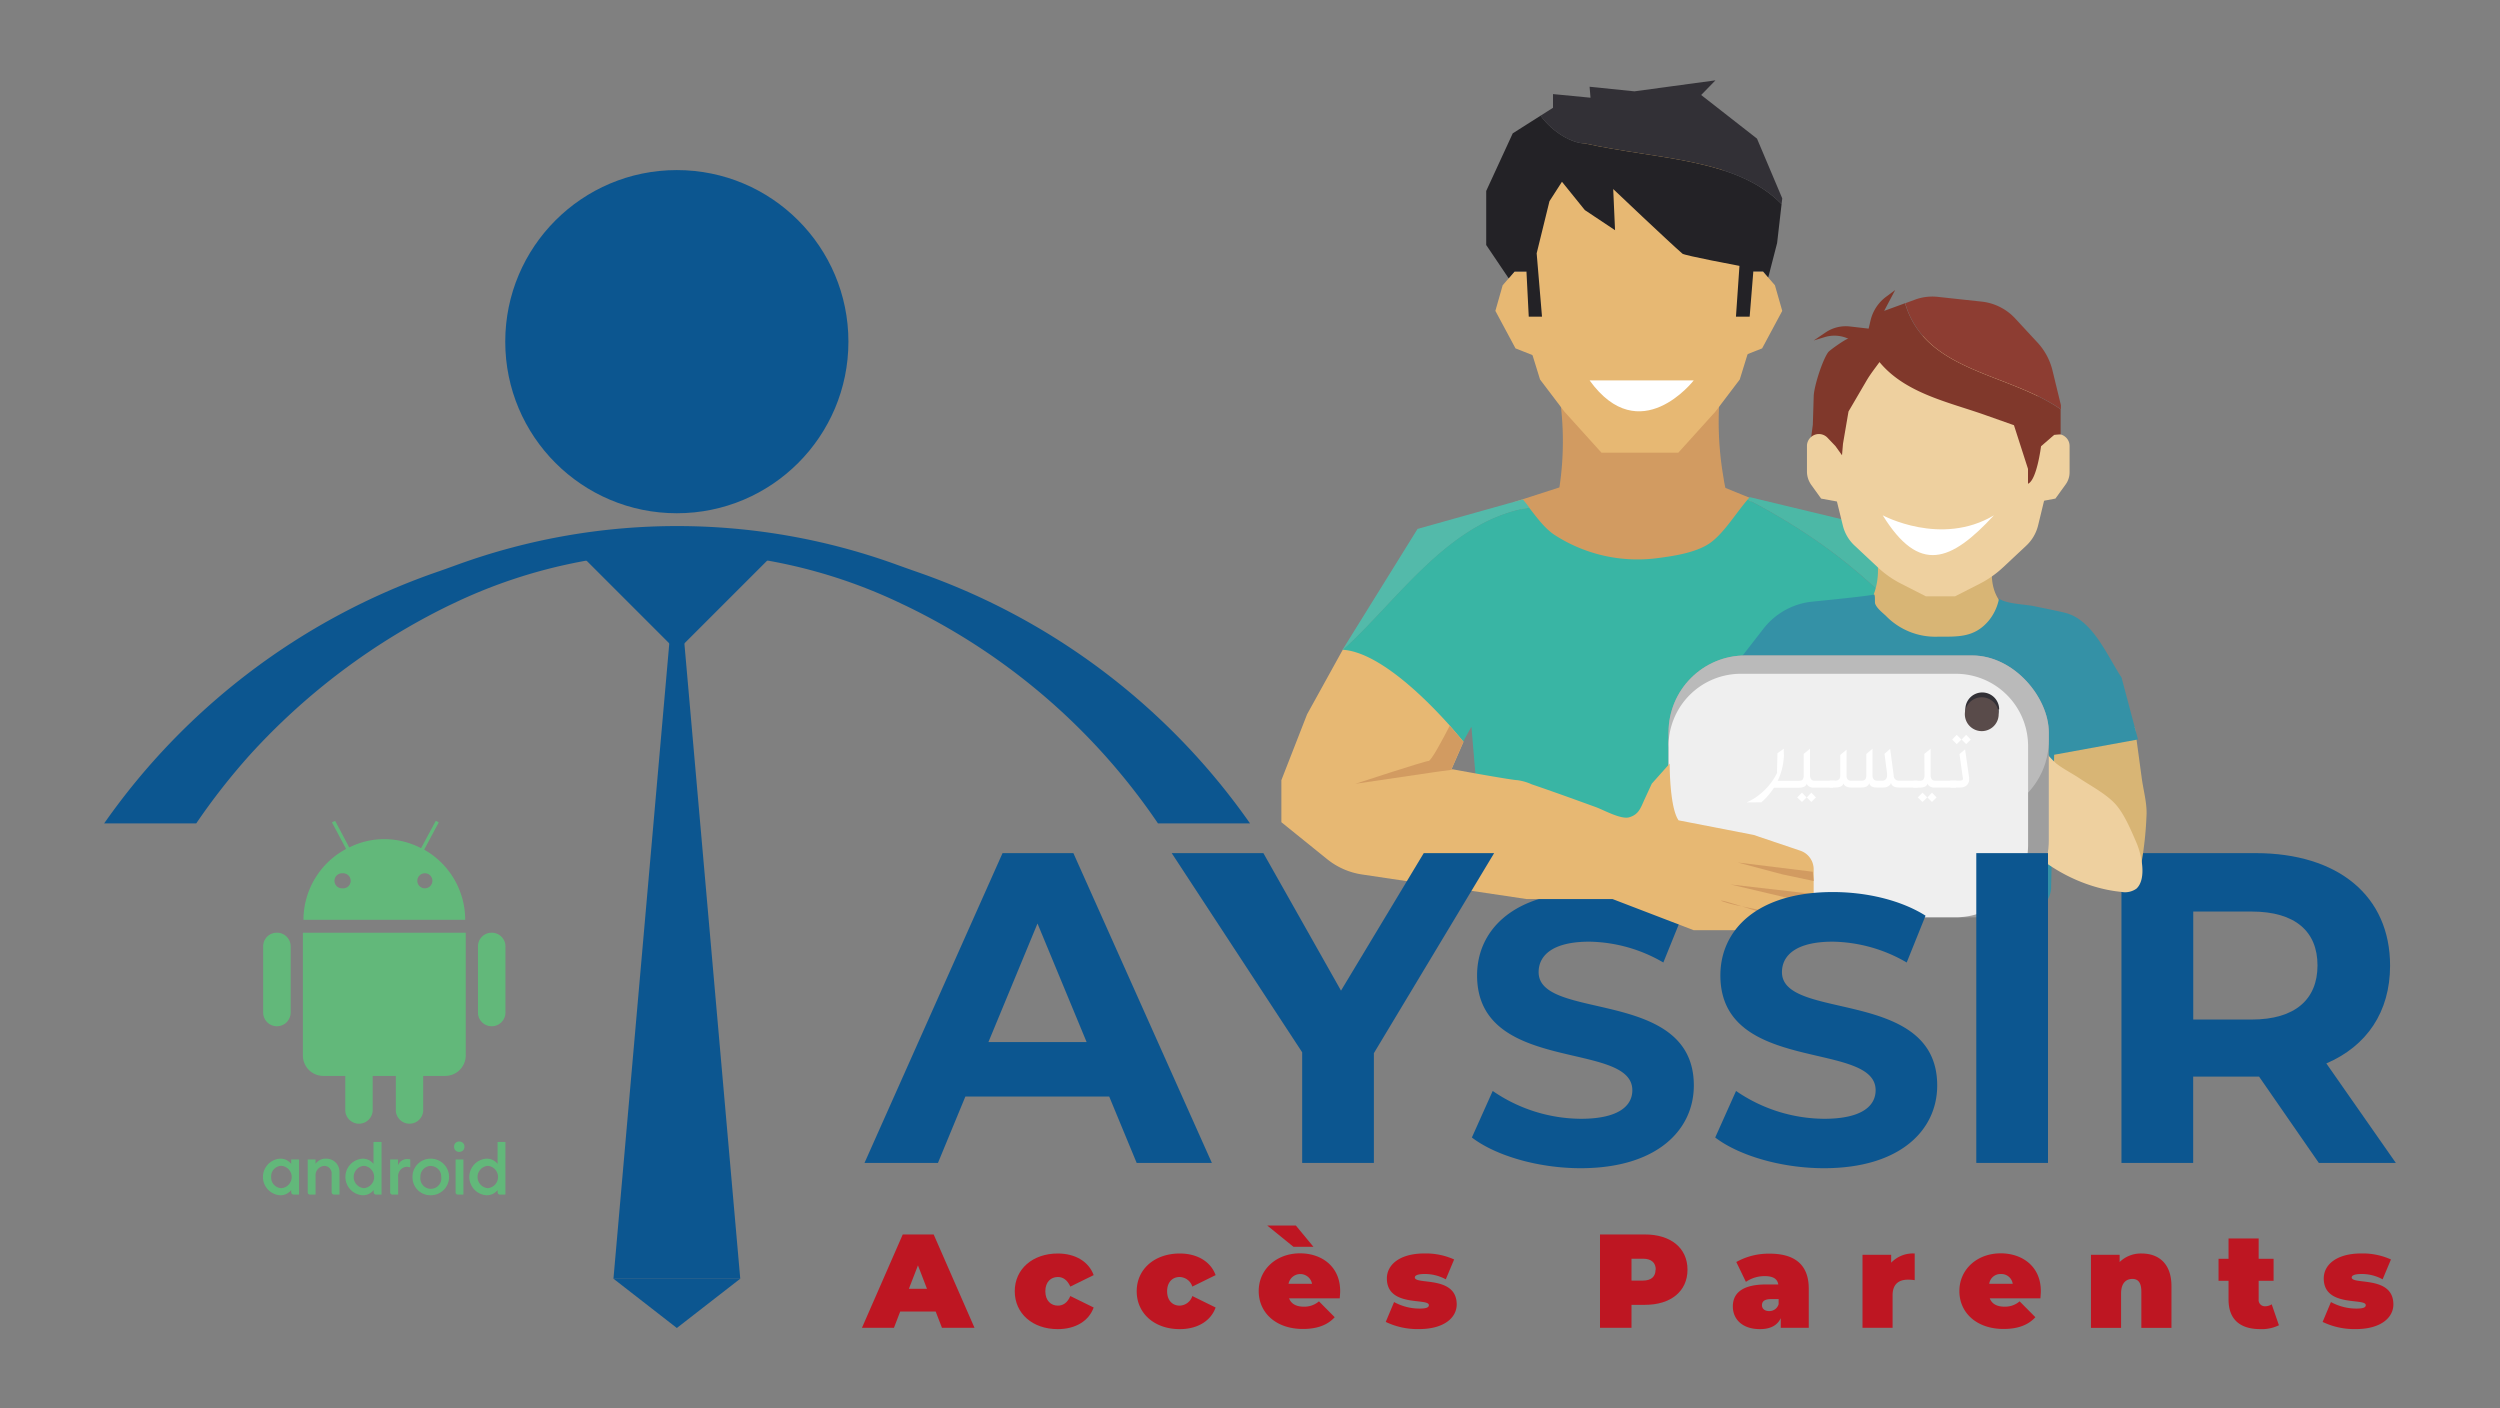 <svg xmlns="http://www.w3.org/2000/svg" viewBox="0 0 600 338"><rect x="0" y="0" width="600" height="338" fill="#808080" stroke="none"/><defs><style>.cls-1{isolation:isolate;}.cls-2{fill:#be1622;}.cls-3{fill:none;}.cls-4{fill:#0c5690;}.cls-5{fill:#d29b61;}.cls-6{fill:#e7b873;}.cls-7{fill:#323036;}.cls-8{fill:#232226;}.cls-9{fill:#fff;}.cls-10{fill:#4cb8a6;}.cls-11{fill:#53baaa;}.cls-12{fill:#39b5a4;}.cls-13{fill:#d8b575;}.cls-14{fill:#3491a6;}.cls-15{fill:#eed09f;}.cls-16{fill:#80382b;}.cls-17{fill:#8d3d32;}.cls-18{fill:#9e9e9e;}.cls-19{fill:#bababa;}.cls-20{fill:#efefef;mix-blend-mode:multiply;}.cls-21{fill:#594b4a;}.cls-22{fill:#62b87a;}</style></defs><g class="cls-1"><g id="Layer_1" data-name="Layer 1"><path class="cls-2" d="M224.56,314.76h-8.51l-1.5,3.91h-7.68l9.79-22.4h7.42l9.8,22.4h-7.81Zm-2.08-5.44-2.17-5.63-2.18,5.63Z"/><path class="cls-2" d="M243.54,309.9c0-5.31,4.28-9.06,10.33-9.06,4.26,0,7.46,2,8.61,5.19l-5.6,2.75c-.74-1.63-1.79-2.3-3-2.3-1.63,0-3,1.15-3,3.42s1.35,3.45,3,3.45c1.25,0,2.3-.67,3-2.3l5.6,2.75c-1.15,3.23-4.35,5.19-8.61,5.19C247.82,319,243.54,315.24,243.54,309.9Z"/><path class="cls-2" d="M272.81,309.9c0-5.31,4.29-9.06,10.34-9.06,4.25,0,7.45,2,8.6,5.19l-5.59,2.75a3.29,3.29,0,0,0-3.05-2.3c-1.63,0-3,1.15-3,3.42s1.34,3.45,3,3.45a3.29,3.29,0,0,0,3.05-2.3l5.59,2.75c-1.15,3.23-4.35,5.19-8.6,5.19C277.1,319,272.81,315.24,272.81,309.9Z"/><path class="cls-2" d="M321.54,311.6H309.38c.51,1.34,1.73,2,3.52,2a5.32,5.32,0,0,0,3.65-1.28l3.78,3.81c-1.7,1.86-4.16,2.82-7.65,2.82-6.43,0-10.59-3.88-10.59-9.09s4.25-9.06,9.92-9.06c5.18,0,9.63,3.14,9.63,9.06C321.64,310.41,321.57,311.08,321.54,311.6Zm-11.1-12.36-6.31-5.12H311l4.23,5.12Zm-1.19,8.87h5.64a2.87,2.87,0,0,0-5.64,0Z"/><path class="cls-2" d="M332.58,317.26l2-4.77a12.7,12.7,0,0,0,6.11,1.57c1.76,0,2.24-.32,2.24-.83,0-1.8-10.08.6-10.08-6.4,0-3.3,3.08-6,9-6a16.54,16.54,0,0,1,7.14,1.44l-2,4.77a10.43,10.43,0,0,0-5.06-1.28c-1.86,0-2.37.42-2.37.83,0,1.83,10.05-.54,10.05,6.47,0,3.16-3,5.92-9.06,5.92A17.6,17.6,0,0,1,332.58,317.26Z"/><path class="cls-3" d="M361.34,306.7h9.6v5.44h-9.6Z"/><path class="cls-2" d="M405,304.72c0,5.18-4,8.44-10.21,8.44h-3.23v5.51H384v-22.4h10.78C401,296.27,405,299.53,405,304.72Zm-7.62,0c0-1.64-1-2.63-3.07-2.63h-2.75v5.25h2.75C396.34,307.34,397.33,306.35,397.33,304.72Z"/><path class="cls-2" d="M434.1,309.26v9.41h-6.72v-2.31c-.83,1.76-2.5,2.63-5,2.63-4.29,0-6.5-2.44-6.5-5.44,0-3.39,2.56-5.28,8-5.28h2.91c-.22-1.35-1.24-2-3.29-2a7.84,7.84,0,0,0-4.48,1.38l-2.31-4.77a15.92,15.92,0,0,1,7.88-2C430.64,300.84,434.1,303.44,434.1,309.26ZM426.87,313v-1.22h-1.8c-1.53,0-2.2.52-2.2,1.48,0,.8.64,1.4,1.72,1.4A2.3,2.3,0,0,0,426.87,313Z"/><path class="cls-2" d="M459.53,300.84v6.4a10.69,10.69,0,0,0-1.6-.12c-2.17,0-3.71,1-3.71,3.77v7.78H447V301.16h6.88v1.89A7.19,7.19,0,0,1,459.53,300.84Z"/><path class="cls-2" d="M489.7,311.6H477.54c.52,1.34,1.73,2,3.52,2a5.32,5.32,0,0,0,3.65-1.28l3.78,3.81c-1.7,1.86-4.16,2.82-7.65,2.82-6.43,0-10.59-3.88-10.59-9.09s4.25-9.06,9.92-9.06c5.18,0,9.63,3.14,9.63,9.06C489.8,310.41,489.73,311.08,489.7,311.6Zm-12.28-3.49h5.63a2.73,2.73,0,0,0-2.82-2.34A2.69,2.69,0,0,0,477.42,308.11Z"/><path class="cls-2" d="M521.15,308.68v10h-7.23v-8.74c0-2.17-.83-3-2.14-3-1.47,0-2.72.93-2.72,3.52v8.23h-7.23V301.16h6.88v1.73a7.3,7.3,0,0,1,5.28-2.05C518,300.84,521.15,303.18,521.15,308.68Z"/><path class="cls-2" d="M546.94,318.06a9.34,9.34,0,0,1-4.45.93c-4.83,0-7.64-2.28-7.64-7.11V307.4h-2.4v-5.28h2.4v-4.89h7.23v4.89h3.58v5.28h-3.58v4.42a1.5,1.5,0,0,0,1.5,1.69,2.93,2.93,0,0,0,1.63-.48Z"/><path class="cls-2" d="M557.43,317.26l2-4.77a12.67,12.67,0,0,0,6.11,1.57c1.76,0,2.24-.32,2.24-.83,0-1.8-10.08.6-10.08-6.4,0-3.3,3.07-6,9-6a16.47,16.47,0,0,1,7.13,1.44l-2,4.77a10.38,10.38,0,0,0-5.06-1.28c-1.85,0-2.36.42-2.36.83,0,1.83,10-.54,10,6.47,0,3.16-3,5.92-9,5.92A17.62,17.62,0,0,1,557.43,317.26Z"/><path class="cls-4" d="M162.44,156.23l-25-25s19.15-1.8,25.55-1.79c6.13,0,24.45,1.79,24.45,1.79Z"/><circle class="cls-4" cx="162.44" cy="82" r="41.18"/><polygon class="cls-4" points="162.44 318.72 177.66 306.89 147.23 306.89 162.44 318.72"/><path class="cls-4" d="M47.1,197.61a156.68,156.68,0,0,1,12.95-16.53,158.66,158.66,0,0,1,47.57-35.7l2.56-1.21a124.39,124.39,0,0,1,104.66,0l2.56,1.21a153.84,153.84,0,0,1,60.51,52.23H300a162.33,162.33,0,0,0-79.34-60.15c-1.77-.62-3.73-1.31-5.82-2.07a154.54,154.54,0,0,0-104.69,0c-2.09.76-4,1.45-5.81,2.07A162.44,162.44,0,0,0,25,197.61Z"/><polygon class="cls-4" points="177.66 306.89 147.23 306.89 161.93 139.62 162.95 139.62 177.66 306.89"/><path class="cls-4" d="M266.21,263.17H231.69l-6.58,15.93H207.48l33.13-74.35h17l33.24,74.35H272.8Zm-5.42-13.07L249,221.64,237.22,250.1Z"/><path class="cls-4" d="M353.25,273l5-11.17a37.67,37.67,0,0,0,21.15,6.68c8.78,0,12.36-2.93,12.36-6.86,0-12-37.26-3.76-37.26-27.56,0-10.89,8.79-20,27-20,8.06,0,16.3,1.92,22.25,5.67L399.2,231a36.25,36.25,0,0,0-17.76-5c-8.79,0-12.17,3.29-12.17,7.32,0,11.81,37.25,3.66,37.25,27.19,0,10.71-8.88,19.86-27.18,19.86C369.17,280.37,358.92,277.35,353.25,273Z"/><path class="cls-4" d="M556.52,279.1l-14.34-20.71H526.36V279.1H509.15V204.75h32.18c19.86,0,32.29,10.3,32.29,27,0,11.15-5.63,19.33-15.3,23.47L575,279.1Zm-16.14-60.33h-14v25.92h14c10.51,0,15.82-4.89,15.82-13S550.89,218.77,540.38,218.77Z"/><g id="_4" data-name="4"><g id="_1" data-name="1"><path class="cls-5" d="M374.26,94.81a74.72,74.72,0,0,1,.65,16.25c-.14,2.08-.37,4.06-.65,5.92l-11.19,3.61L377.33,133s17.78,2.19,18.44,2.19,13.83-3.07,13.83-3.07l11.2-12.29-6.7-2.73c-.32-1.42-.29-1.47-.55-3a77.78,77.78,0,0,1-.65-20.86Z"/><path class="cls-6" d="M411.68,35.75c-.59-1.34-12.11-2.17-18.1-2.48-6,.31-17.52,1.14-18.11,2.48-.78,1.76-9.12,25.91-9.12,25.91V80.54l3.26,10.54,5.86,7.73,8.88,9.83H402.8l8.88-9.83,5.86-7.73,3.26-10.54V61.66S412.46,37.51,411.68,35.75Z"/><polygon class="cls-6" points="369.2 65.17 363.5 65.17 360.64 68.46 358.89 74.61 363.72 83.61 372.06 86.91 374.91 76.04 369.2 65.17"/><polygon class="cls-6" points="417.42 65.17 423.13 65.17 425.98 68.46 427.74 74.61 422.91 83.61 414.56 86.91 411.71 76.04 417.42 65.17"/><path class="cls-7" d="M380.4,34.43c17.46,3.88,36.33,3.49,47.18,14.57l.16-1.39-6.06-14.34L408.28,22.8l3.43-3.52-19.45,2.64-10.76-1.1.22,2.63-9-.87v3.29l-3,1.9C372.74,31.89,377.42,34.43,380.4,34.43Z"/><path class="cls-8" d="M380.4,34.43c-3,0-7.66-2.54-10.67-6.66L363.06,32l-6.37,13.83V58.8l5.39,8,1.42-1.64h2.85L366.9,76h3.18l-1.28-15.2,3.07-12.51,3-4.67,5.49,6.8,7.25,4.83-.44-9.88s13,12.36,16.61,15.51c.52.46,13.69,2.93,13.69,2.93L416.63,76h3.29l.88-10.87h2.33l1.25,1.45,2.13-8.26L427.58,49C416.73,37.92,397.86,38.31,380.4,34.43Z"/><path class="cls-9" d="M381.5,91.29h25S393.58,108,381.5,91.29Z"/><path class="cls-10" d="M456.6,147.67l-.33-2.59-7.7-18.88-28.64-6.89c-.16.18-.33.38-.49.58C434.09,127.48,446.19,136.42,456.6,147.67Z"/><path class="cls-11" d="M367.07,121.85c-.53-.7-1.06-1.38-1.59-2l-25.27,7.09-18,29,.11.08C335.83,143.72,347.89,124.93,367.07,121.85Z"/><path class="cls-12" d="M456.6,147.67c-10.41-11.25-22.51-20.19-37.16-27.78-2.76,3.2-5.54,7.8-8.75,10.23s-8.69,3.28-12.52,3.78A36.65,36.65,0,0,1,373,128.32c-2.29-1.55-4.16-4.1-6-6.47-19.18,3.08-31.24,21.87-44.73,34.18l28.87,22,2-3.63L355.82,206s29.64,6.59,32.61,5.93,66.19,1,66.85,0,6.91-20.42,6.91-20.42Z"/></g><g id="_2" data-name="2"><path class="cls-13" d="M512.36,174.5,514,186.62c.38,2.9,1.21,5.72,1.18,8.63a85.24,85.24,0,0,1-1.33,12.44c-.48,3.11-3.23,6.27-6.2,3.94-1.65-1.29-3.15-2.81-4.71-4.2-3-2.65-5.87-5.61-9.07-8-.65-.49-5.43-8.89-5.43-8.89s2.8-15.6,2.47-16S512.36,174.5,512.36,174.5Z"/><path class="cls-13" d="M478.54,134.22l-27.84,2a16.53,16.53,0,0,1-1,6.43,14.63,14.63,0,0,1-1.15,2.47l5.6,10.86s15.15,3,15.81,4,12.51-2,12.51-2v-11.2a10.2,10.2,0,0,1-2.63-2.63C477.06,140,478.27,135.2,478.54,134.22Z"/><path class="cls-14" d="M418,157.63l5.22-6.73A17,17,0,0,1,435,144.39c6.63-.66,15.31-1.57,14.73-1.77.41.15.16,1.91.31,2.28.43,1.12,1.7,2.08,2.57,2.9a16.52,16.52,0,0,0,12.58,5c4.72,0,8.64.24,12.06-3.79a11.85,11.85,0,0,0,2.51-5.32c2,1.29,6.06,1.31,8.44,1.8s5,1,7.46,1.59c6.64,1.69,10,10.22,13.51,15.53l3.95,14.86L493,181.14l-.74,32.21a6.66,6.66,0,0,1-6.45,6l-37.27,1-17-44.22Z"/><path class="cls-15" d="M485.78,82.19s-13.17-3-14.81-2a12.65,12.65,0,0,1-10.54,0c-1.65-1-14.82,2-14.82,2l-7.25,28,3.92,15.93a9.72,9.72,0,0,0,2.83,4.83l5.59,5.24a24.33,24.33,0,0,0,5.51,3.87l6,3.06h7l6-3.06a24.27,24.27,0,0,0,5.5-3.87l5.6-5.24a9.87,9.87,0,0,0,2.83-4.83L493,110.18Z"/><path class="cls-15" d="M489.87,107.05l1.91-2a2.84,2.84,0,0,1,3.92-.18h0a2.83,2.83,0,0,1,1,2.14v6.35a4.93,4.93,0,0,1-.92,2.87l-2.48,3.43-6.53,1.21v-9.49Z"/><path class="cls-16" d="M457.2,72.78l-5,1.83,2.64-5-2.13,1.58a9.93,9.93,0,0,0-3.77,5.68l-.47,2-4.52-.52a8.64,8.64,0,0,0-5.8,1.43l-2.86,1.94,2.63-.81a8,8,0,0,1,5.23.19l.49.19c-.41-.16-4.5,2.75-4.85,3.21-1.37,1.83-3.42,8.15-3.5,10.59,0,0-.21,6.84-.21,6.84l-.4,3,3.92.18,1.09,5.89,1.88,4.27.75-8.78,1.32-7.73L448,91.3c.9-1.53,2.06-3,3.08-4.4,6.23,7.55,16.74,9.63,25.46,12.74l6.81,2.41,3.37,10.48v3.57c2.12-.87,3.13-9,3.13-9l3.16-2.74,1.54-.13V98.24C481.74,89.37,462,89.24,457.2,72.78Z"/><path class="cls-17" d="M492.63,89.05A15.15,15.15,0,0,0,489,82.21l-5.4-5.83a12.86,12.86,0,0,0-8.06-4L465,71.24a12.06,12.06,0,0,0-5.36.66l-2.39.88c4.77,16.46,24.54,16.59,37.37,25.46v-1Z"/><path class="cls-9" d="M451.86,123.68s14,7.57,26.68,0C468.19,134.88,460.62,137.84,451.86,123.68Z"/><path class="cls-15" d="M487.55,177.85a6.26,6.26,0,0,1,2.71,1.73,22.93,22.93,0,0,0,3.25,3.67c1.73,1.33,3.78,2.35,5.6,3.57,2.89,1.93,7,4.05,9.13,6.81,1.85,2.35,3.32,5.87,4.5,8.6s2.56,8.7,0,11.05a4.71,4.71,0,0,1-3.65.77c-11.16-1.06-23.62-8.58-28.43-18.94a35.35,35.35,0,0,1-2.43-8c-.34-1.7-1.36-4-1.3-5.71.11-3.18,4.56-4.1,7.33-4.05A11.19,11.19,0,0,1,487.55,177.85Z"/><rect class="cls-18" x="400.45" y="157.31" width="91.26" height="62.86" rx="18.44"/><rect class="cls-19" x="400.45" y="157.31" width="91.26" height="38.78" rx="18.44"/><path class="cls-20" d="M469.3,161.71H417.89a17.35,17.35,0,0,0-17.44,17.15V203a17.35,17.35,0,0,0,17.44,17.15H469.3A17.35,17.35,0,0,0,486.74,203V178.86A17.35,17.35,0,0,0,469.3,161.71Z"/><path class="cls-7" d="M479.68,170.25a5.1,5.1,0,0,1,0,.57,4.06,4.06,0,0,1-8,0,5.1,5.1,0,0,1,0-.57,4.06,4.06,0,0,1,8.12,0Z"/><path class="cls-21" d="M479.64,170.82a4.06,4.06,0,1,1-4-3.47A4.06,4.06,0,0,1,479.64,170.82Z"/><path class="cls-9" d="M432.89,180.94l1.51-1.24V186a1.7,1.7,0,0,0,.25,1,1,1,0,0,0,.89.36h4.76l-.39,1.66h-4.54l-.46,0a2.55,2.55,0,0,1-.52-.15,1.82,1.82,0,0,1-.47-.31,1,1,0,0,1-.29-.5,1.21,1.21,0,0,1-.74.8,3.18,3.18,0,0,1-1.07.19h-6.25c-.3,0-.3-1.66,0-1.66h6.18c.46,0,.77-.11.91-.34a1.76,1.76,0,0,0,.23-.95Zm-.42,9.3,1.11,1.14-1.11,1.09-1.15-1.09Zm2.25,0,1.1,1.14-1.1,1.09-1.09-1.09Z"/><path class="cls-9" d="M452,189h-1.69a2.74,2.74,0,0,1-1-.19,1.16,1.16,0,0,1-.68-.85,1.41,1.41,0,0,1-.76.85,2.84,2.84,0,0,1-1,.19h-2.78a1.89,1.89,0,0,1-.43-.05,1.72,1.72,0,0,1-.5-.16,1.55,1.55,0,0,1-.43-.29,1,1,0,0,1-.28-.49,1.28,1.28,0,0,1-.77.8,3.17,3.17,0,0,1-1.09.19h-1.09a.78.78,0,0,1-.66-.26.89.89,0,0,1,0-1.15.84.84,0,0,1,.66-.25h.5l.64,0a1.38,1.38,0,0,0,.52-.15.92.92,0,0,0,.36-.37,1.5,1.5,0,0,0,.14-.7v-4.93l1.51-1.27v6.2a1.57,1.57,0,0,0,.24.9,1,1,0,0,0,.9.34h2.44a1.09,1.09,0,0,0,.93-.33,1.63,1.63,0,0,0,.23-.91v-5.16l1.49-1.26v6.42a1.5,1.5,0,0,0,.26.9,1.08,1.08,0,0,0,.91.34h1.12a1.09,1.09,0,0,0,.94-.38,1.55,1.55,0,0,0,.27-.91v-.17a1.8,1.8,0,0,0,0-.22l-.62-4.77,1.36-1.19.85,6.4a1.2,1.2,0,0,0,1.31,1.24h4.43V189h-4.53a2.81,2.81,0,0,1-1.15-.22,1.3,1.3,0,0,1-.71-.87,1.42,1.42,0,0,1-.68.81A2.28,2.28,0,0,1,452,189Z"/><path class="cls-9" d="M461.84,180.94l1.51-1.24V186a1.7,1.7,0,0,0,.25,1,1,1,0,0,0,.89.36h5V189h-5.13l-.46,0a2.55,2.55,0,0,1-.52-.15,1.67,1.67,0,0,1-.47-.31,1,1,0,0,1-.29-.5,1.21,1.21,0,0,1-.74.8,3.18,3.18,0,0,1-1.07.19h-1.19a.78.78,0,0,1-.66-.26.89.89,0,0,1,0-1.15.84.84,0,0,1,.66-.25h1.12a1,1,0,0,0,.91-.34,1.76,1.76,0,0,0,.23-.95Zm-.43,9.3,1.12,1.14-1.12,1.09-1.14-1.09Zm2.26,0,1.1,1.14-1.1,1.09-1.09-1.09Z"/><path class="cls-9" d="M468.42,189a.78.78,0,0,1-.66-.26.89.89,0,0,1,0-1.15.84.84,0,0,1,.66-.25h1.91a1.65,1.65,0,0,0,.57-.08.36.36,0,0,0,.2-.36c0-.07,0-.27-.08-.6l-.74-5.33,1.34-1.12.89,6.23c0,.2.06.37.08.51s0,.25,0,.33a1.89,1.89,0,0,1-.63,1.6,2.3,2.3,0,0,1-1.43.48Zm1.19-12.64,1.12,1.14-1.12,1.09-1.09-1.09Zm2.26,0,1.12,1.14-1.12,1.09-1.09-1.09Z"/><polygon class="cls-9" points="427.63 184.56 428.13 179.67 426.59 180.77 426.47 185.56 427.63 184.56"/><path class="cls-9" d="M422.71,192.56a15.54,15.54,0,0,0,5.4-12.88,15.81,15.81,0,0,1-2.1,6.73,15.53,15.53,0,0,1-4.69,5,14.81,14.81,0,0,1-2.14,1.17Z"/><path class="cls-15" d="M440.5,107.05l-1.91-2a2.84,2.84,0,0,0-3.92-.18h0a2.83,2.83,0,0,0-1,2.14v6.13a5.57,5.57,0,0,0,1.06,3.27l2.34,3.25,6.53,1.21v-9.49Z"/></g><g id="_3" data-name="3"><path class="cls-6" d="M432.06,204.16a4.71,4.71,0,0,1,3.22,4.47v7.14a16.61,16.61,0,0,1-1.58,2.45,8,8,0,0,1-2.16,1.95,3.09,3.09,0,0,1-2,.45l-.4.58-1.45,2.05h-21.2L387,215.77H366.36l-39.43-5.89a17.4,17.4,0,0,1-8.4-3.67l-11-8.88V187.24l6.17-15.81,8.56-15.49c8.83.58,20.21,12.06,25.71,18.23,2,2.29,3.27,3.85,3.27,3.85l-2.87,6.58.55.08c2.66.5,14.1,2.56,15.26,2.56a12.49,12.49,0,0,1,3.44,1c2.42.82,4.82,1.67,7.22,2.52q4.08,1.46,8.14,2.94c1.92.7,6,3,8,2.46,2.36-.67,2.78-2.3,3.73-4.35.57-1.25,1.15-2.49,1.72-3.73l4.29-4.82s-.05,10.53,2.14,13.62l18,3.5Z"/><path class="cls-5" d="M348.34,184.6l.55.08-4.27.58-19.33,2.85s16.7-5.48,17.57-5.48c.63,0,3.4-5.19,5.08-8.46,2,2.29,3.27,3.85,3.27,3.85Z"/><path class="cls-5" d="M418,217.51c5.46,1.16,13.52,2.66,13.52,2.66a3.09,3.09,0,0,1-2,.45l-.4.58-2.89-1S421.76,218.67,418,217.51Z"/><polygon class="cls-5" points="435.07 209.22 435.28 211.44 427.74 209.84 417.07 207 435.07 209.22"/><polygon class="cls-5" points="415.31 212.27 435.07 214.55 434.67 216.83 415.31 212.27"/><path class="cls-5" d="M431.54,220.17l2.16-1.95A8,8,0,0,1,431.54,220.17Z"/><path class="cls-5" d="M418,217.51a28,28,0,0,1-4.9-1.29C412.83,215.93,415.2,216.61,418,217.51Z"/></g></g><path class="cls-4" d="M411.65,273l5-11.17a37.64,37.64,0,0,0,21.14,6.68c8.79,0,12.36-2.93,12.36-6.86,0-12-37.26-3.76-37.26-27.56,0-10.89,8.79-20,27-20,8.05,0,16.29,1.92,22.24,5.67L457.61,231a36.28,36.28,0,0,0-17.76-5c-8.79,0-12.18,3.29-12.18,7.32,0,11.81,37.26,3.66,37.26,27.19,0,10.71-8.88,19.86-27.19,19.86C427.58,280.37,417.33,277.35,411.65,273Z"/><path class="cls-4" d="M329.73,252.76V279.1H312.52V252.55l-31.31-47.8h22l18.63,33,19.86-33h16.89Z"/><path class="cls-4" d="M474.31,204.75h17.21V279.1H474.31Z"/><path class="cls-22" d="M66.47,223.85a3.26,3.26,0,0,0-3.31,3.28V243a3.3,3.3,0,0,0,6.6,0V227.13A3.27,3.27,0,0,0,66.47,223.85Z"/><path class="cls-22" d="M118,223.85a3.28,3.28,0,0,0-3.29,3.28V243a3.3,3.3,0,0,0,6.6,0V227.13A3.29,3.29,0,0,0,118,223.85Z"/><path class="cls-22" d="M72.69,223.85V253.3a4.91,4.91,0,0,0,4.91,4.92h5.27v8.36a3.29,3.29,0,0,0,6.57,0v-8.36H95v8.36a3.29,3.29,0,0,0,6.57,0v-8.36h5.27a4.93,4.93,0,0,0,4.94-4.92V223.85Z"/><path class="cls-22" d="M101.8,203.92l3.5-6.55-.71-.37-3.53,6.56a19.46,19.46,0,0,0-8.82-2.17,18.7,18.7,0,0,0-8.42,2L80.43,197l-.76.37,3.39,6.38a19.34,19.34,0,0,0-10.23,17h38.82A19.34,19.34,0,0,0,101.8,203.92ZM82.22,213.2a1.81,1.81,0,1,1,0-3.61,1.81,1.81,0,1,1,0,3.61Zm19.71,0a1.81,1.81,0,1,1,1.85-1.82A1.83,1.83,0,0,1,101.93,213.2Z"/><path class="cls-22" d="M67.21,278.08a4.4,4.4,0,0,0,0,8.78,3.24,3.24,0,0,0,2.68-1.25v.54a.58.58,0,0,0,.55.55h1.34v-8.43H69.89v1.07a3.25,3.25,0,0,0-2.68-1.26Zm.34,1.72a2.69,2.69,0,0,1,0,5.36,2.54,2.54,0,0,1-2.47-2.69A2.51,2.51,0,0,1,67.55,279.8Zm6.84,6.9a.53.53,0,0,1-.54-.55v-7.88h1.88v1.05a2.92,2.92,0,0,1,2.54-1.24,3.15,3.15,0,0,1,3.21,3.22v5.4H80.17a.58.58,0,0,1-.58-.58v-4.4a1.79,1.79,0,0,0-1.75-1.91,2.27,2.27,0,0,0-2.11,2.42v4.47ZM87,278.08a4.4,4.4,0,0,0,0,8.78,3.24,3.24,0,0,0,2.68-1.25v.54a.58.58,0,0,0,.55.55h1.34V274.06H89.64v5.28A3.25,3.25,0,0,0,87,278.08Zm.34,1.72a2.69,2.69,0,0,1,0,5.36,2.69,2.69,0,0,1,0-5.36Zm6.84,6.9a.53.53,0,0,1-.54-.55v-7.88h1.88v1.41a2.32,2.32,0,0,1,2.27-1.5,4.27,4.27,0,0,1,.67.06v1.95a2.76,2.76,0,0,0-.9-.16,2.22,2.22,0,0,0-2,2.42v4.25Zm15.7,0a.53.53,0,0,1-.54-.55v-7.88h1.88v8.43Zm6.86-8.62a4.4,4.4,0,0,0,0,8.78,3.26,3.26,0,0,0,2.68-1.25v.54a.57.57,0,0,0,.54.55h1.34V274.06h-1.88v5.28a3.25,3.25,0,0,0-2.68-1.26Zm.33,1.72a2.69,2.69,0,0,1,0,5.36,2.69,2.69,0,0,1,0-5.36Z"/><circle class="cls-22" cx="110.22" cy="275.21" r="1.25"/><path class="cls-22" d="M103.38,278.08A4.34,4.34,0,0,0,99,282.47a4.29,4.29,0,0,0,4.39,4.39,4.39,4.39,0,1,0,0-8.78Zm0,1.76a2.54,2.54,0,0,1,2.52,2.64,2.52,2.52,0,1,1-5,0,2.54,2.54,0,0,1,2.52-2.66Z"/></g></g></svg>